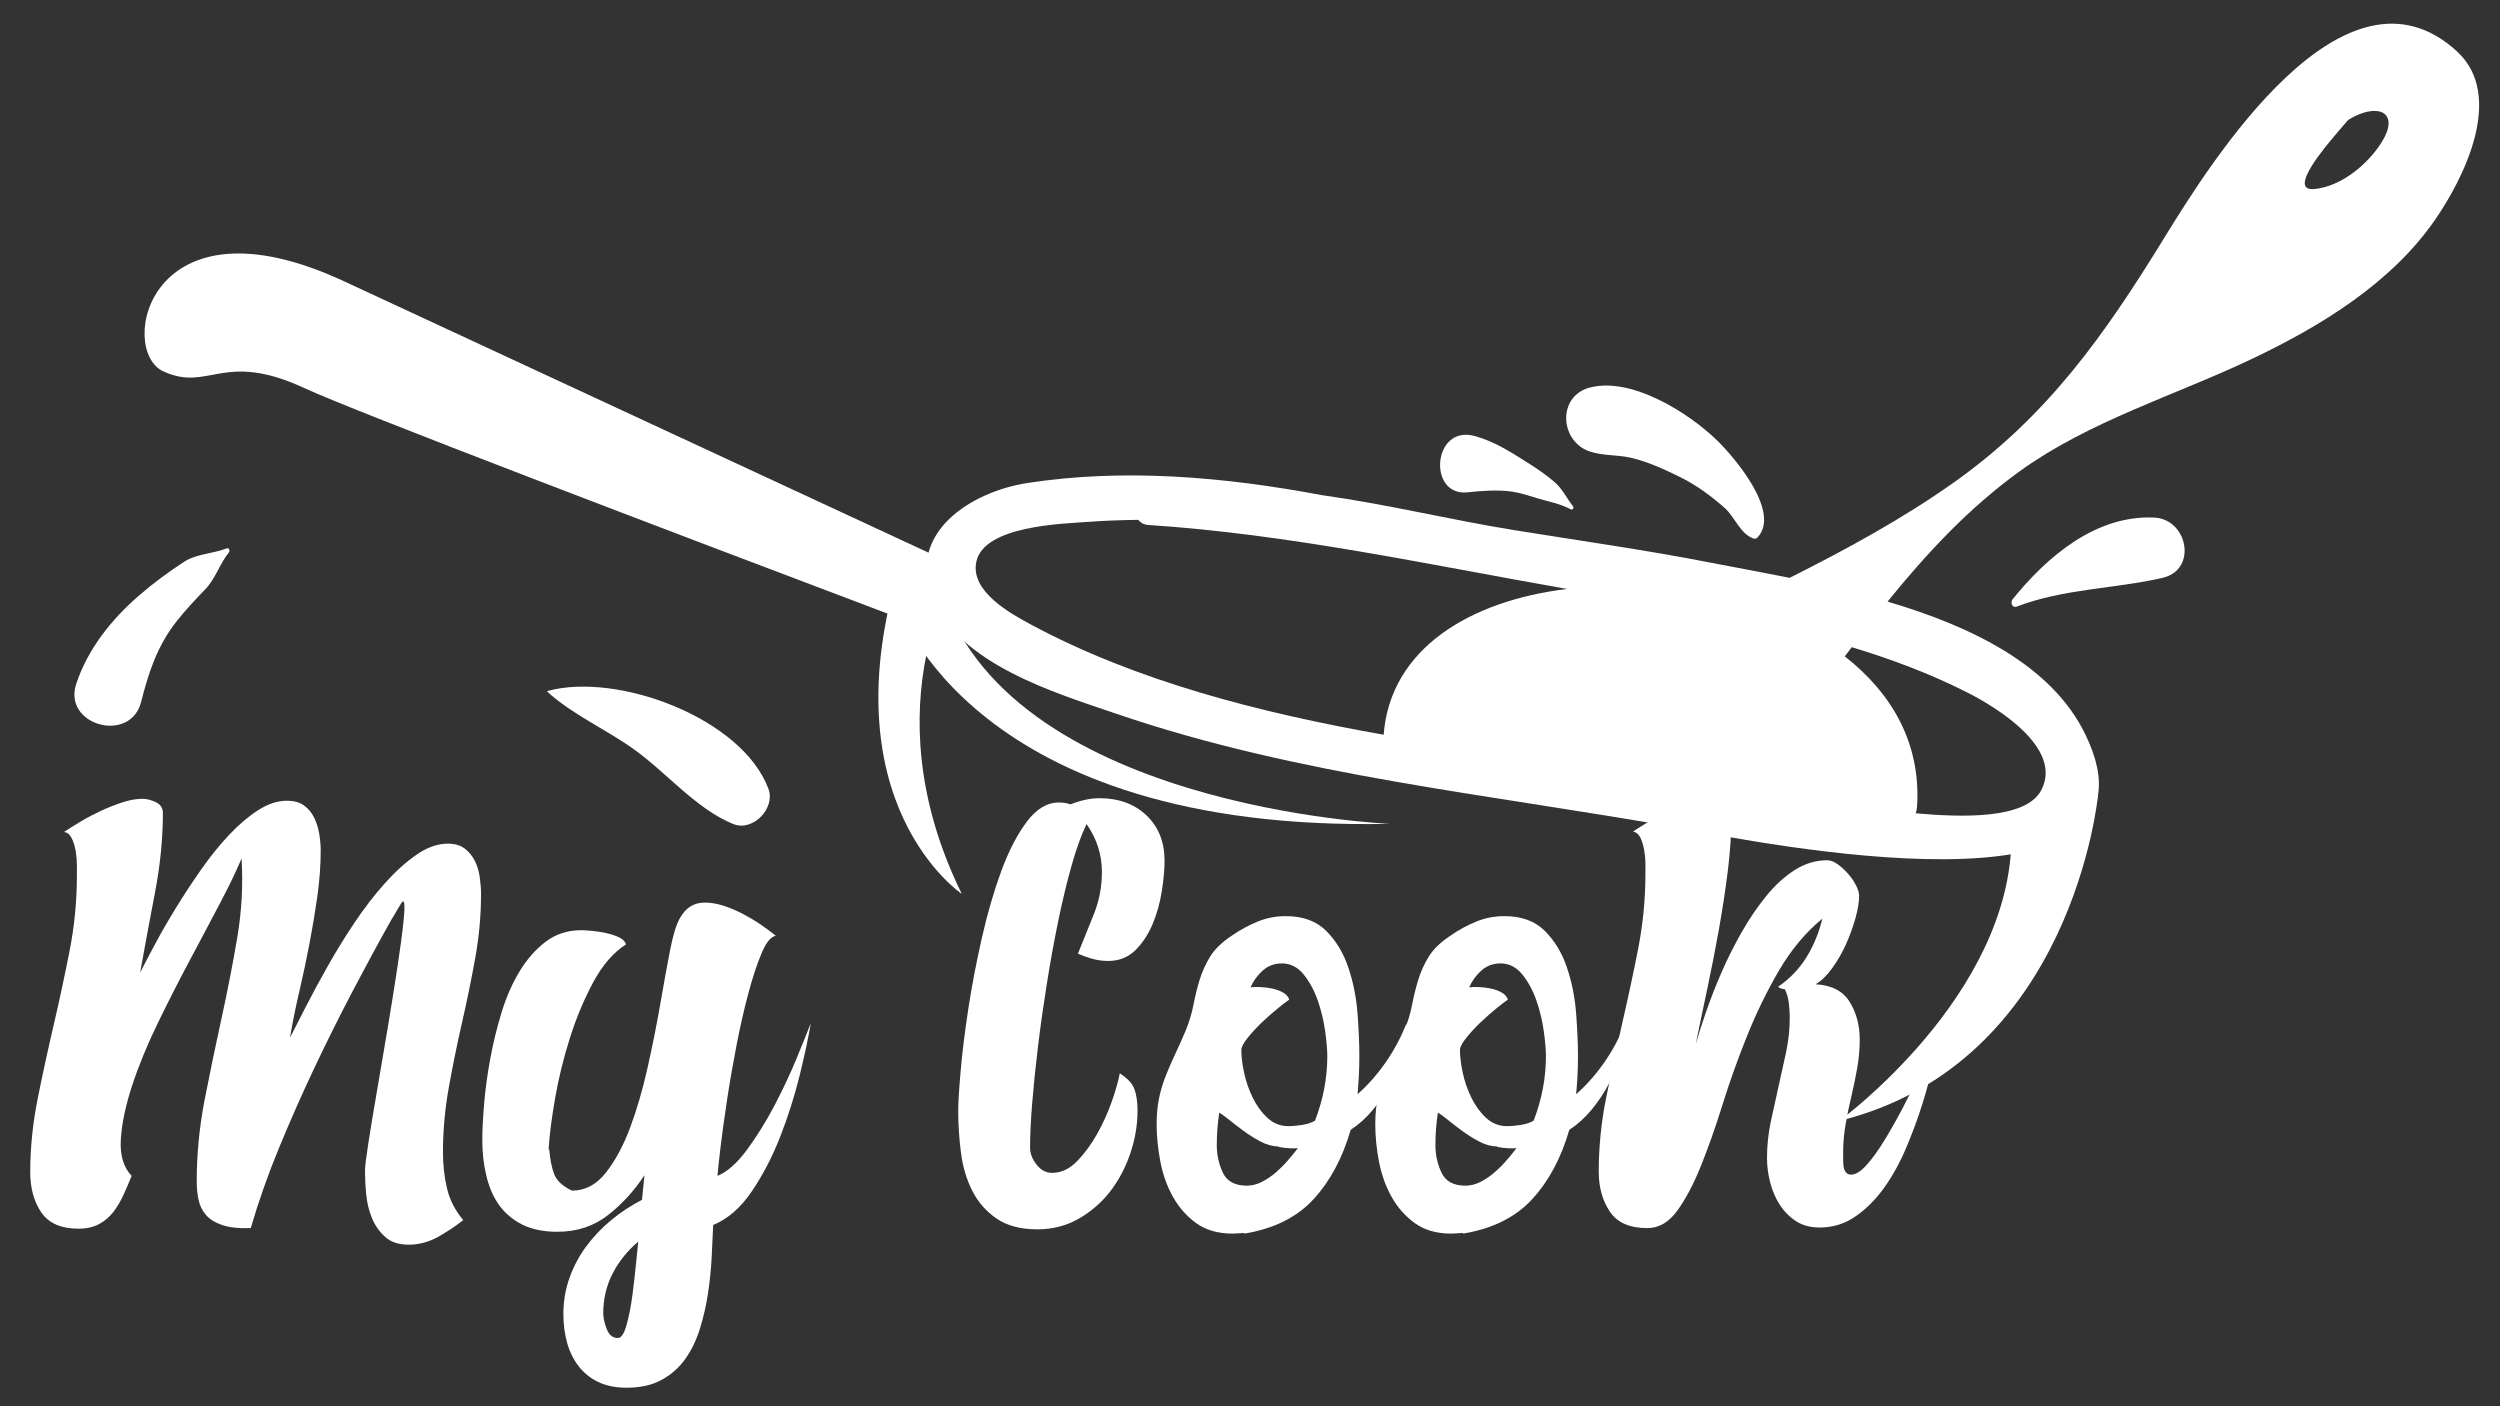 <?xml version="1.0" encoding="utf-8"?>
<!-- Generator: Adobe Illustrator 16.0.0, SVG Export Plug-In . SVG Version: 6.00 Build 0)  -->
<!DOCTYPE svg PUBLIC "-//W3C//DTD SVG 1.1//EN" "http://www.w3.org/Graphics/SVG/1.1/DTD/svg11.dtd">
<svg version="1.1" id="Calque_1" xmlns="http://www.w3.org/2000/svg" xmlns:xlink="http://www.w3.org/1999/xlink" x="0px" y="0px"
	 width="176px" height="99px" viewBox="0 0 176 99" enable-background="new 0 0 176 99" xml:space="preserve">
<rect x="0" y="0" width="176" height="99" fill="#333333" stroke="none"/>
<g>
	<g>
		<path fill="#FFFFFF" d="M54.1,55.539c-1.851-4.985-10.638-8.243-15.545-6.894c-0.023,0.005-0.035,0.038-0.018,0.058
			c1.806,1.631,4.066,2.608,6.059,4.024c2.323,1.653,4.416,4.231,7.027,5.285C53.008,58.572,54.604,56.896,54.1,55.539z"/>
	</g>
</g>
<g>
	<g>
		<path fill="#FFFFFF" d="M15.953,38.606c-0.938,0.378-2.122,0.375-2.987,0.941c-1.113,0.729-2.17,1.501-3.175,2.374
			c-1.941,1.679-3.617,3.775-4.428,6.235c-0.954,2.902,3.813,4.229,4.572,1.259c0.538-2.106,1.135-3.949,2.508-5.688
			c0.621-0.788,1.314-1.525,2.013-2.246c0.71-0.733,1.02-1.81,1.659-2.593C16.208,38.774,16.127,38.536,15.953,38.606z"/>
	</g>
</g>
<g>
	<g>
		<g>
			<path fill="#FFFFFF" d="M66.129,39.261c-14.331-6.655-33.717-15.657-41.92-19.464c-13.765-6.393-15.949,4.841-12.722,6.34
				c3.225,1.498,4.182-1.488,9.939,1.184c3.487,1.62,24.966,9.797,41.369,15.995C63.891,41.95,65.005,40.602,66.129,39.261z"/>
		</g>
	</g>
	<g>
		<g>
			<path fill="#FFFFFF" d="M172.981,3.628c-7.918-7.297-17.301,7.724-20.637,13.149c-4.165,6.777-8.175,12.488-14.756,17.162
				c-3.635,2.579-7.588,4.724-11.601,6.743c-2.002-0.406-3.896-0.745-5.539-1.067c-4.604-0.901-9.256-1.552-13.89-2.301
				c-4.404-0.71-8.933-1.819-13.475-2.452c-6.967-1.311-14.022-1.901-20.761-0.857c-3.881,0.6-8.469,3.422-6.715,7.982
				c1.828,4.754,8.688,6.794,12.992,8.264c12.907,4.416,26.453,5.673,39.791,8.07c4.966,0.894,35.113,7.103,28.405-6.646
				c-2.366-4.85-8.003-7.577-13.91-9.323c2.742-3.385,5.693-6.568,9.306-9.179c4.865-3.52,10.978-5.35,16.36-7.914
				c4.815-2.291,9.786-5.314,12.875-9.785C173.431,12.582,176.374,6.757,172.981,3.628z M97.41,51.727
				c-8.727-1.549-17.383-3.761-24.836-7.761c-1.49-0.801-4.27-2.345-3.843-4.407c0.526-2.557,6.059-2.685,7.889-2.82
				c1.166-0.087,2.337-0.126,3.511-0.142c0.166,0.196,0.397,0.344,0.695,0.36c9.992,0.654,19.676,2.786,29.501,4.505
				C103.533,42.284,97.874,45.632,97.41,51.727z M138.461,48.732c2.055,1.035,6.795,3.91,5.249,6.888
				c-1.102,2.115-5.78,1.905-8.839,1.638c0.048-0.165,0.081-0.341,0.093-0.531c0.265-4.434-1.806-7.955-5.091-10.518
				c0.162-0.217,0.329-0.435,0.491-0.648C133.158,46.406,135.88,47.429,138.461,48.732z M167.657,10.034
				c-0.992,1.562-2.855,3.104-4.735,3.275c-1.959,0.176,0.984-3.211,1.399-3.708c0.321-0.382,0.65-0.771,0.988-1.153
				c0.118-0.067,0.232-0.145,0.357-0.208C167.578,7.245,168.932,8.014,167.657,10.034z"/>
		</g>
	</g>
	<g>
		<g>
			<path fill="#FFFFFF" d="M120.875,30.997c-2.002-1.944-6.019-4.476-8.943-3.715c-2.332,0.606-2.123,3.804,0,4.508
				c0.926,0.304,1.949,0.217,2.904,0.441c1.196,0.28,2.288,0.793,3.386,1.326c1.16,0.566,2.228,1.344,3.188,2.196
				c0.748,0.662,1.083,1.824,2.042,2.162c0.091,0.032,0.207-0.003,0.272-0.071C125.41,36.057,122.093,32.179,120.875,30.997z"/>
		</g>
	</g>
	<g>
		<g>
			<path fill="#FFFFFF" d="M110.739,35.642c-0.472-0.604-0.765-1.275-1.36-1.76c-0.527-0.433-1.085-0.836-1.662-1.199
				c-1.254-0.791-2.429-1.577-3.874-1.981c-3.004-0.843-3.347,4.262-0.535,3.957c1.005-0.107,2.114-0.19,3.116-0.053
				c0.585,0.081,1.188,0.288,1.754,0.457c0.783,0.235,1.681,0.403,2.397,0.79C110.72,35.928,110.829,35.757,110.739,35.642z"/>
		</g>
	</g>
	<g>
		<g>
			<path fill="#FFFFFF" d="M151.673,36.439c-4.13-0.205-7.581,2.769-9.994,5.762c-0.165,0.208-0.021,0.625,0.293,0.504
				c3.346-1.274,6.842-1.239,10.274-2.025C154.714,40.114,154.023,36.559,151.673,36.439z"/>
		</g>
	</g>
	<g>
		<g>
			<path fill="#FFFFFF" d="M67.709,39.58c0,0-6.679,9.753,0,23.349c0,0-9.542-6.388-4.296-23.349H67.709z"/>
		</g>
	</g>
	<g>
		<path fill="#FFFFFF" d="M147.702,55.966c0,0-1.755,18.893-18.216,22.944c0,0,12.122-8.826,12.122-20.04L147.702,55.966z"/>
	</g>
	<g>
		<g>
			<path fill="#FFFFFF" d="M97.844,57.997c0,0-27.331-1.113-31.715-16.856l-2.859,1.585C63.27,42.727,68.424,58.635,97.844,57.997z"
				/>
		</g>
	</g>
</g>
<g>
	<path fill="#FFFFFF" d="M33.865,62.938c0,1.498-0.136,3.003-0.41,4.519c-0.273,1.513-0.583,3.026-0.929,4.539
		c-0.346,1.515-0.656,3.034-0.93,4.562c-0.274,1.53-0.411,3.058-0.411,4.583c0,0.864,0.093,1.702,0.281,2.51
		c0.187,0.808,0.569,1.554,1.146,2.246c-0.547,0.433-1.146,0.828-1.793,1.189c-0.648,0.359-1.334,0.54-2.055,0.54
		c-0.692,0-1.239-0.181-1.643-0.54c-0.403-0.361-0.713-0.8-0.929-1.318c-0.215-0.519-0.354-1.079-0.41-1.685
		c-0.059-0.606-0.086-1.169-0.086-1.687c0-0.259,0.079-0.9,0.237-1.924c0.157-1.022,0.36-2.241,0.605-3.653
		c0.245-1.413,0.498-2.898,0.757-4.454c0.259-1.558,0.489-2.998,0.692-4.325c0.201-1.325,0.345-2.422,0.432-3.286
		c0.086-0.866,0.071-1.298-0.044-1.298c-0.029,0-0.08,0.06-0.151,0.173c-0.073,0.115-0.151,0.245-0.237,0.39
		c-0.087,0.146-0.167,0.282-0.239,0.41c-0.073,0.131-0.123,0.212-0.151,0.238c-0.924,1.645-1.852,3.359-2.789,5.145
		c-0.938,1.789-1.838,3.598-2.703,5.427c-0.865,1.831-1.686,3.691-2.463,5.576c-0.779,1.889-1.442,3.771-1.989,5.643
		c-0.836,0.031-1.506-0.041-2.009-0.215c-0.505-0.172-0.887-0.411-1.146-0.714c-0.26-0.3-0.432-0.652-0.519-1.058
		c-0.086-0.403-0.129-0.836-0.129-1.298c0-1.932,0.187-3.855,0.562-5.773c0.374-1.917,0.77-3.826,1.188-5.729
		s0.785-3.789,1.103-5.663c0.316-1.874,0.417-3.732,0.303-5.577c-0.317,0.776-0.8,1.787-1.449,3.026
		c-0.648,1.239-1.363,2.586-2.141,4.041c-0.779,1.456-1.542,2.955-2.292,4.496c-0.75,1.544-1.356,3.013-1.816,4.411
		c-0.461,1.397-0.728,2.659-0.8,3.782c-0.073,1.123,0.179,1.989,0.758,2.595c-0.173,0.433-0.361,0.872-0.563,1.318
		c-0.203,0.448-0.44,0.851-0.714,1.209c-0.273,0.361-0.613,0.651-1.016,0.867c-0.403,0.216-0.879,0.324-1.427,0.324
		c-1.241,0-2.119-0.383-2.638-1.146c-0.519-0.761-0.779-1.703-0.779-2.829c0-1.701,0.173-3.416,0.518-5.145
		c0.346-1.729,0.721-3.46,1.125-5.188c0.404-1.73,0.777-3.474,1.124-5.233c0.345-1.757,0.518-3.53,0.518-5.317
		c0-0.174,0-0.418,0-0.734c0-0.318-0.028-0.648-0.087-0.995c-0.058-0.344-0.151-0.648-0.281-0.908
		c-0.129-0.259-0.31-0.402-0.54-0.433c0.345-0.23,0.748-0.482,1.209-0.758c0.461-0.273,0.944-0.523,1.449-0.757
		c0.504-0.23,1.002-0.425,1.492-0.583c0.49-0.157,0.951-0.238,1.384-0.238c0.288,0,0.599,0.081,0.931,0.238
		c0.332,0.158,0.496,0.41,0.496,0.758c0,1.816-0.188,3.696-0.562,5.643c-0.375,1.945-0.72,3.813-1.038,5.599
		c0.26-0.518,0.606-1.184,1.039-1.988c0.432-0.808,0.921-1.658,1.469-2.551s1.139-1.793,1.773-2.702
		c0.634-0.907,1.291-1.723,1.967-2.442c0.678-0.72,1.362-1.306,2.054-1.752c0.691-0.443,1.368-0.668,2.032-0.668
		c0.489,0,0.887,0.107,1.189,0.324c0.303,0.216,0.541,0.496,0.714,0.843c0.173,0.346,0.295,0.729,0.367,1.145
		c0.071,0.418,0.107,0.815,0.107,1.188c0,1.038-0.08,2.118-0.237,3.244c-0.16,1.122-0.347,2.248-0.563,3.371
		s-0.455,2.241-0.714,3.351c-0.259,1.111-0.476,2.184-0.649,3.222c0.289-0.577,0.664-1.311,1.124-2.204
		c0.46-0.893,0.978-1.853,1.557-2.876c0.576-1.024,1.203-2.038,1.881-3.051c0.677-1.007,1.383-1.922,2.118-2.744
		c0.736-0.823,1.477-1.491,2.227-2.011c0.748-0.519,1.484-0.779,2.204-0.779c0.49,0,0.887,0.117,1.189,0.346
		c0.303,0.231,0.541,0.52,0.713,0.866c0.173,0.346,0.289,0.728,0.346,1.146C33.833,62.165,33.865,62.563,33.865,62.938z"/>
	<path fill="#FFFFFF" d="M57.084,72.018c-0.173,1.035-0.44,2.282-0.8,3.738c-0.36,1.456-0.815,2.883-1.363,4.28
		c-0.547,1.397-1.209,2.673-1.988,3.826s-1.687,1.945-2.725,2.378c-0.029,0.693-0.064,1.456-0.107,2.292
		c-0.044,0.833-0.13,1.678-0.259,2.528s-0.317,1.671-0.563,2.464c-0.245,0.792-0.583,1.498-1.016,2.117
		c-0.432,0.62-0.987,1.118-1.664,1.49c-0.677,0.377-1.507,0.564-2.487,0.564c-0.778,0-1.449-0.138-2.009-0.41
		c-0.562-0.273-1.023-0.648-1.383-1.124c-0.361-0.475-0.627-1.023-0.799-1.644c-0.173-0.62-0.259-1.291-0.259-2.011
		c0-0.893,0.144-1.743,0.433-2.551c0.288-0.808,0.684-1.549,1.188-2.227c0.503-0.677,1.087-1.288,1.751-1.837
		c0.662-0.547,1.383-1.021,2.162-1.425l0.174-1.729c-0.721,1.095-1.579,2.032-2.573,2.81c-0.995,0.779-2.184,1.169-3.567,1.169
		c-0.98,0-1.81-0.174-2.487-0.518c-0.677-0.347-1.217-0.809-1.622-1.385c-0.405-0.574-0.699-1.26-0.886-2.054
		c-0.188-0.793-0.281-1.621-0.281-2.485c0-0.72,0.044-1.584,0.13-2.594c0.085-1.01,0.229-2.061,0.432-3.156
		c0.201-1.095,0.469-2.183,0.799-3.265c0.332-1.081,0.757-2.045,1.275-2.896s1.132-1.543,1.838-2.076
		c0.706-0.531,1.534-0.801,2.485-0.801c0.173,0,0.417,0.016,0.735,0.044c0.317,0.029,0.647,0.08,0.995,0.151
		c0.345,0.074,0.655,0.173,0.929,0.303c0.273,0.129,0.44,0.296,0.498,0.499c-0.894,0.576-1.666,1.468-2.314,2.679
		c-0.648,1.212-1.197,2.522-1.643,3.937c-0.446,1.41-0.792,2.823-1.037,4.237c-0.244,1.41-0.396,2.606-0.454,3.586h0.044
		c0.059,0.694,0.173,1.269,0.346,1.73c0.174,0.462,0.59,0.852,1.253,1.168c0.922,0,1.716-0.416,2.378-1.252s1.231-1.888,1.708-3.156
		c0.477-1.269,0.885-2.674,1.232-4.218c0.345-1.541,0.641-3.019,0.887-4.431c0.244-1.413,0.476-2.681,0.691-3.806
		c0.216-1.123,0.455-1.902,0.713-2.334c0.404-0.72,0.98-1.081,1.729-1.081c0.433,0,0.871,0.072,1.318,0.216
		c0.446,0.146,0.892,0.331,1.339,0.562c0.447,0.232,0.873,0.482,1.275,0.757c0.403,0.274,0.763,0.54,1.083,0.801
		c-0.347,0.06-0.678,0.461-0.995,1.211c-0.318,0.751-0.628,1.686-0.93,2.811c-0.303,1.123-0.583,2.357-0.843,3.696
		c-0.259,1.341-0.484,2.631-0.67,3.871c-0.188,1.239-0.339,2.34-0.455,3.306c-0.116,0.966-0.188,1.636-0.215,2.011
		c0.692-0.289,1.384-0.901,2.076-1.839c0.691-0.936,1.332-1.968,1.923-3.091c0.589-1.123,1.11-2.227,1.557-3.308
		C56.513,73.465,56.852,72.621,57.084,72.018z M43.507,94.197c0.23,0,0.432-0.31,0.605-0.93s0.31-1.318,0.411-2.098
		c0.1-0.777,0.186-1.534,0.259-2.27c0.072-0.735,0.122-1.232,0.151-1.491c-0.778,0.662-1.383,1.419-1.816,2.27
		c-0.432,0.85-0.649,1.781-0.649,2.789c0,0.288,0.08,0.648,0.239,1.081C42.865,93.981,43.133,94.197,43.507,94.197z"/>
	<path fill="#FFFFFF" d="M78.83,75.563c0.547,0.346,0.893,0.721,1.037,1.122c0.145,0.405,0.215,0.91,0.215,1.516
		c0,0.979-0.166,1.967-0.496,2.959c-0.332,0.997-0.8,1.89-1.405,2.684c-0.605,0.79-1.347,1.438-2.227,1.945
		c-0.879,0.505-1.852,0.756-2.917,0.756c-1.183,0-2.141-0.251-2.876-0.756c-0.735-0.507-1.305-1.155-1.708-1.945
		c-0.404-0.794-0.671-1.687-0.8-2.684c-0.13-0.994-0.195-1.98-0.195-2.959c0-0.577,0.059-1.521,0.174-2.832
		c0.114-1.312,0.295-2.768,0.54-4.367c0.244-1.6,0.563-3.256,0.951-4.973c0.39-1.715,0.842-3.277,1.362-4.692
		c0.519-1.412,1.116-2.572,1.794-3.479c0.677-0.908,1.433-1.363,2.271-1.363c0.288,0,0.562,0.042,0.821,0.131
		c0.72-0.287,1.397-0.433,2.032-0.433c1.354,0,2.458,0.404,3.307,1.209c0.85,0.809,1.275,1.874,1.275,3.199
		c0,0.605-0.063,1.319-0.195,2.142c-0.129,0.82-0.345,1.594-0.647,2.313c-0.303,0.721-0.706,1.334-1.212,1.837
		c-0.504,0.505-1.146,0.758-1.923,0.758c-0.375,0-0.743-0.05-1.103-0.15c-0.361-0.1-0.699-0.222-1.017-0.367
		c0.374-0.923,0.75-1.852,1.125-2.79c0.373-0.936,0.562-1.922,0.562-2.96c0-1.212-0.361-2.335-1.08-3.373
		c-0.376,0.779-0.729,1.761-1.061,2.942s-0.642,2.471-0.931,3.869c-0.288,1.397-0.555,2.86-0.799,4.388
		c-0.244,1.53-0.454,3.005-0.626,4.434c-0.174,1.425-0.311,2.76-0.411,3.997c-0.102,1.241-0.151,2.292-0.151,3.157
		c0,0.403,0.151,0.8,0.455,1.188c0.303,0.391,0.669,0.584,1.102,0.584c0.635,0,1.218-0.274,1.752-0.821
		c0.534-0.548,1.009-1.196,1.427-1.945c0.418-0.751,0.763-1.521,1.038-2.313C78.563,76.693,78.744,76.054,78.83,75.563z"/>
	<path fill="#FFFFFF" d="M99.02,72.018c-0.028,0.691-0.136,1.405-0.324,2.141c-0.188,0.734-0.454,1.432-0.799,2.094
		c-0.346,0.666-0.758,1.286-1.231,1.86c-0.478,0.577-1.002,1.052-1.578,1.425c-0.576,1.99-1.447,3.617-2.616,4.886
		c-1.166,1.269-2.789,2.076-4.863,2.422v-0.044l-0.821,0.044c-1.038,0-1.896-0.246-2.573-0.735c-0.677-0.49-1.224-1.109-1.642-1.86
		c-0.418-0.748-0.714-1.576-0.886-2.485c-0.173-0.907-0.26-1.778-0.26-2.615c0-0.692,0.059-1.313,0.174-1.858
		c0.115-0.549,0.273-1.073,0.477-1.578c0.2-0.505,0.417-1.002,0.647-1.491s0.477-1.037,0.735-1.643
		c0.26-0.635,0.447-1.254,0.563-1.86c0.115-0.604,0.259-1.188,0.432-1.749c0.174-0.563,0.419-1.104,0.735-1.621
		c0.316-0.519,0.821-1.009,1.513-1.47c0.577-0.404,1.183-0.736,1.816-0.995c0.634-0.262,1.297-0.39,1.989-0.39
		c1.212,0,2.163,0.344,2.854,1.038c0.691,0.69,1.212,1.548,1.556,2.572c0.348,1.023,0.563,2.104,0.65,3.243
		c0.086,1.138,0.129,2.14,0.129,3.003c0,0.895-0.043,1.789-0.129,2.682c0.749-0.662,1.426-1.433,2.031-2.313
		C98.198,73.841,98.676,72.94,99.02,72.018z M85.834,78.328c-0.058,0.404-0.103,0.785-0.13,1.146
		c-0.029,0.361-0.042,0.743-0.042,1.146c0,0.693,0.145,1.34,0.433,1.945c0.287,0.606,0.849,0.907,1.687,0.907
		c0.346,0,0.691-0.086,1.038-0.259c0.344-0.173,0.677-0.395,0.995-0.671c0.315-0.273,0.605-0.562,0.864-0.864
		s0.489-0.583,0.691-0.844c-0.404,0.03-0.851,0-1.34-0.087l-0.044-0.042c-0.402,0-0.82-0.115-1.253-0.346
		c-0.433-0.229-0.844-0.49-1.231-0.777c-0.39-0.288-0.736-0.555-1.038-0.801C86.158,78.539,85.949,78.388,85.834,78.328z
		 M92.578,78.892c0.578-1.499,0.865-3.012,0.865-4.54c0-0.433-0.052-1.015-0.151-1.751c-0.102-0.735-0.274-1.454-0.519-2.161
		c-0.245-0.705-0.576-1.318-0.994-1.839c-0.418-0.516-0.93-0.777-1.535-0.777c-0.518,0-0.968,0.166-1.34,0.497
		c-0.375,0.333-0.665,0.729-0.866,1.189c0.174-0.028,0.404-0.034,0.692-0.021c0.287,0.014,0.569,0.05,0.842,0.106
		c0.274,0.06,0.526,0.152,0.758,0.28c0.229,0.132,0.374,0.297,0.433,0.499c-0.174,0.113-0.448,0.324-0.82,0.627
		c-0.376,0.303-0.751,0.636-1.125,0.994c-0.375,0.361-0.706,0.721-0.994,1.082c-0.288,0.359-0.433,0.642-0.433,0.842
		c0,0.462,0.063,0.997,0.194,1.6c0.131,0.605,0.331,1.19,0.606,1.752c0.273,0.563,0.619,1.038,1.038,1.425
		c0.417,0.391,0.915,0.586,1.492,0.586c0.259,0,0.576-0.03,0.949-0.088C92.045,79.138,92.349,79.036,92.578,78.892z"/>
	<path fill="#FFFFFF" d="M114.412,72.018c-0.029,0.691-0.138,1.405-0.325,2.141c-0.188,0.734-0.453,1.432-0.799,2.094
		c-0.345,0.666-0.757,1.286-1.231,1.86c-0.477,0.577-1.001,1.052-1.577,1.425c-0.576,1.99-1.449,3.617-2.616,4.886
		c-1.168,1.269-2.789,2.076-4.864,2.422v-0.044l-0.821,0.044c-1.038,0-1.896-0.246-2.572-0.735c-0.677-0.49-1.226-1.109-1.644-1.86
		c-0.416-0.748-0.712-1.576-0.885-2.485c-0.173-0.907-0.259-1.778-0.259-2.615c0-0.692,0.059-1.313,0.174-1.858
		c0.114-0.549,0.273-1.073,0.475-1.578c0.202-0.505,0.419-1.002,0.648-1.491c0.23-0.489,0.477-1.037,0.737-1.643
		c0.259-0.635,0.446-1.254,0.56-1.86c0.117-0.604,0.261-1.188,0.434-1.749c0.173-0.563,0.417-1.104,0.735-1.621
		c0.315-0.519,0.822-1.009,1.513-1.47c0.578-0.404,1.184-0.736,1.814-0.995c0.635-0.262,1.299-0.39,1.991-0.39
		c1.212,0,2.161,0.344,2.853,1.038c0.692,0.69,1.211,1.548,1.557,2.572c0.348,1.023,0.562,2.104,0.65,3.243
		c0.085,1.138,0.129,2.14,0.129,3.003c0,0.895-0.044,1.789-0.129,2.682c0.748-0.662,1.425-1.433,2.033-2.313
		C113.592,73.841,114.065,72.94,114.412,72.018z M101.227,78.328c-0.06,0.404-0.103,0.785-0.131,1.146s-0.042,0.743-0.042,1.146
		c0,0.693,0.145,1.34,0.434,1.945c0.285,0.606,0.849,0.907,1.685,0.907c0.347,0,0.692-0.086,1.038-0.259
		c0.347-0.173,0.679-0.395,0.995-0.671c0.319-0.273,0.606-0.562,0.865-0.864s0.489-0.583,0.69-0.844c-0.402,0.03-0.85,0-1.339-0.087
		l-0.043-0.042c-0.403,0-0.822-0.115-1.254-0.346c-0.433-0.229-0.842-0.49-1.231-0.777c-0.39-0.288-0.735-0.555-1.037-0.801
		C101.55,78.539,101.341,78.388,101.227,78.328z M107.97,78.892c0.576-1.499,0.864-3.012,0.864-4.54c0-0.433-0.051-1.015-0.15-1.751
		c-0.103-0.735-0.274-1.454-0.52-2.161c-0.244-0.705-0.575-1.318-0.993-1.839c-0.418-0.516-0.931-0.777-1.536-0.777
		c-0.518,0-0.967,0.166-1.341,0.497c-0.374,0.333-0.664,0.729-0.864,1.189c0.172-0.028,0.402-0.034,0.69-0.021
		c0.289,0.014,0.57,0.05,0.844,0.106c0.272,0.06,0.526,0.152,0.757,0.28c0.229,0.132,0.375,0.297,0.432,0.499
		c-0.172,0.113-0.446,0.324-0.82,0.627s-0.749,0.636-1.125,0.994c-0.375,0.361-0.705,0.721-0.994,1.082
		c-0.288,0.359-0.432,0.642-0.432,0.842c0,0.462,0.063,0.997,0.194,1.6c0.131,0.605,0.332,1.19,0.606,1.752
		c0.274,0.563,0.619,1.038,1.037,1.425c0.419,0.391,0.916,0.586,1.492,0.586c0.26,0,0.576-0.03,0.951-0.088
		C107.437,79.138,107.739,79.036,107.97,78.892z"/>
	<path fill="#FFFFFF" d="M136.722,71.931c-0.146,0.722-0.326,1.586-0.54,2.594c-0.217,1.009-0.492,2.047-0.822,3.113
		c-0.333,1.067-0.721,2.125-1.168,3.179c-0.447,1.053-0.967,1.988-1.557,2.812c-0.592,0.82-1.26,1.491-2.011,2.009
		s-1.585,0.779-2.508,0.779c-0.663,0-1.226-0.15-1.686-0.455c-0.462-0.301-0.843-0.692-1.146-1.167
		c-0.304-0.477-0.528-1.003-0.67-1.578c-0.146-0.576-0.217-1.14-0.217-1.686c0-0.865,0.089-1.709,0.26-2.53
		c0.173-0.821,0.353-1.642,0.54-2.463c0.188-0.822,0.366-1.636,0.54-2.443s0.261-1.628,0.261-2.464c0-0.317-0.021-0.656-0.064-1.017
		c-0.044-0.358-0.137-0.685-0.281-0.973c-0.059,0-0.137-0.015-0.239-0.043c-0.103-0.027-0.181-0.071-0.236-0.128
		c0.835-0.577,1.505-1.277,2.008-2.098c0.504-0.82,0.873-1.722,1.104-2.7c-1.183,0.979-2.198,2.195-3.049,3.651
		c-0.85,1.456-1.6,2.992-2.246,4.604c-0.651,1.615-1.228,3.23-1.73,4.843c-0.505,1.614-1.017,3.064-1.534,4.345
		c-0.52,1.284-1.075,2.33-1.665,3.135c-0.591,0.808-1.29,1.209-2.098,1.209c-1.24,0-2.119-0.388-2.638-1.166
		c-0.52-0.779-0.779-1.716-0.779-2.812c0-1.73,0.174-3.459,0.519-5.188c0.348-1.729,0.72-3.464,1.124-5.21
		c0.403-1.742,0.779-3.493,1.125-5.251c0.345-1.758,0.519-3.531,0.519-5.316c0-0.174,0-0.413,0-0.714c0-0.305-0.03-0.62-0.087-0.951
		c-0.059-0.332-0.146-0.619-0.26-0.865c-0.117-0.244-0.287-0.396-0.518-0.453c0.346-0.23,0.751-0.483,1.211-0.758
		c0.461-0.274,0.944-0.526,1.449-0.758c0.503-0.23,1.003-0.424,1.491-0.583c0.489-0.158,0.95-0.238,1.383-0.238
		c0.375,0,0.698,0.093,0.973,0.28s0.411,0.483,0.411,0.886c0,1.299-0.087,2.633-0.259,3.999c-0.174,1.369-0.383,2.738-0.628,4.108
		c-0.244,1.367-0.513,2.729-0.799,4.085c-0.29,1.354-0.563,2.667-0.822,3.935c0.174-0.604,0.41-1.349,0.714-2.227
		c0.302-0.879,0.663-1.801,1.081-2.768c0.417-0.964,0.893-1.914,1.426-2.853c0.534-0.937,1.109-1.787,1.731-2.551
		c0.616-0.763,1.288-1.375,2.01-1.839c0.72-0.459,1.483-0.69,2.291-0.69c0.23,0,0.475,0.092,0.735,0.279
		c0.259,0.188,0.503,0.41,0.733,0.672c0.23,0.259,0.418,0.531,0.563,0.82c0.144,0.286,0.216,0.533,0.216,0.733
		c0,0.434-0.088,0.96-0.26,1.578c-0.174,0.622-0.397,1.233-0.67,1.839c-0.273,0.605-0.599,1.169-0.973,1.686
		c-0.374,0.519-0.765,0.894-1.169,1.124c1.125,0.058,1.926,0.47,2.4,1.233c0.477,0.764,0.714,1.649,0.714,2.659
		c0,0.662-0.059,1.323-0.174,1.986c-0.115,0.665-0.251,1.328-0.409,1.99c-0.159,0.663-0.299,1.324-0.412,1.988
		c-0.117,0.662-0.173,1.325-0.173,1.987c0,0.089,0,0.217,0,0.39c0,0.176,0.006,0.346,0.021,0.52
		c0.015,0.172,0.064,0.324,0.151,0.453c0.088,0.131,0.216,0.196,0.39,0.196c0.316,0,0.677-0.223,1.082-0.671
		c0.402-0.446,0.82-1.023,1.252-1.729c0.433-0.705,0.873-1.484,1.32-2.334c0.446-0.851,0.849-1.671,1.211-2.465
		c0.36-0.792,0.677-1.513,0.951-2.16C136.411,72.688,136.604,72.22,136.722,71.931z"/>
</g>
</svg>

